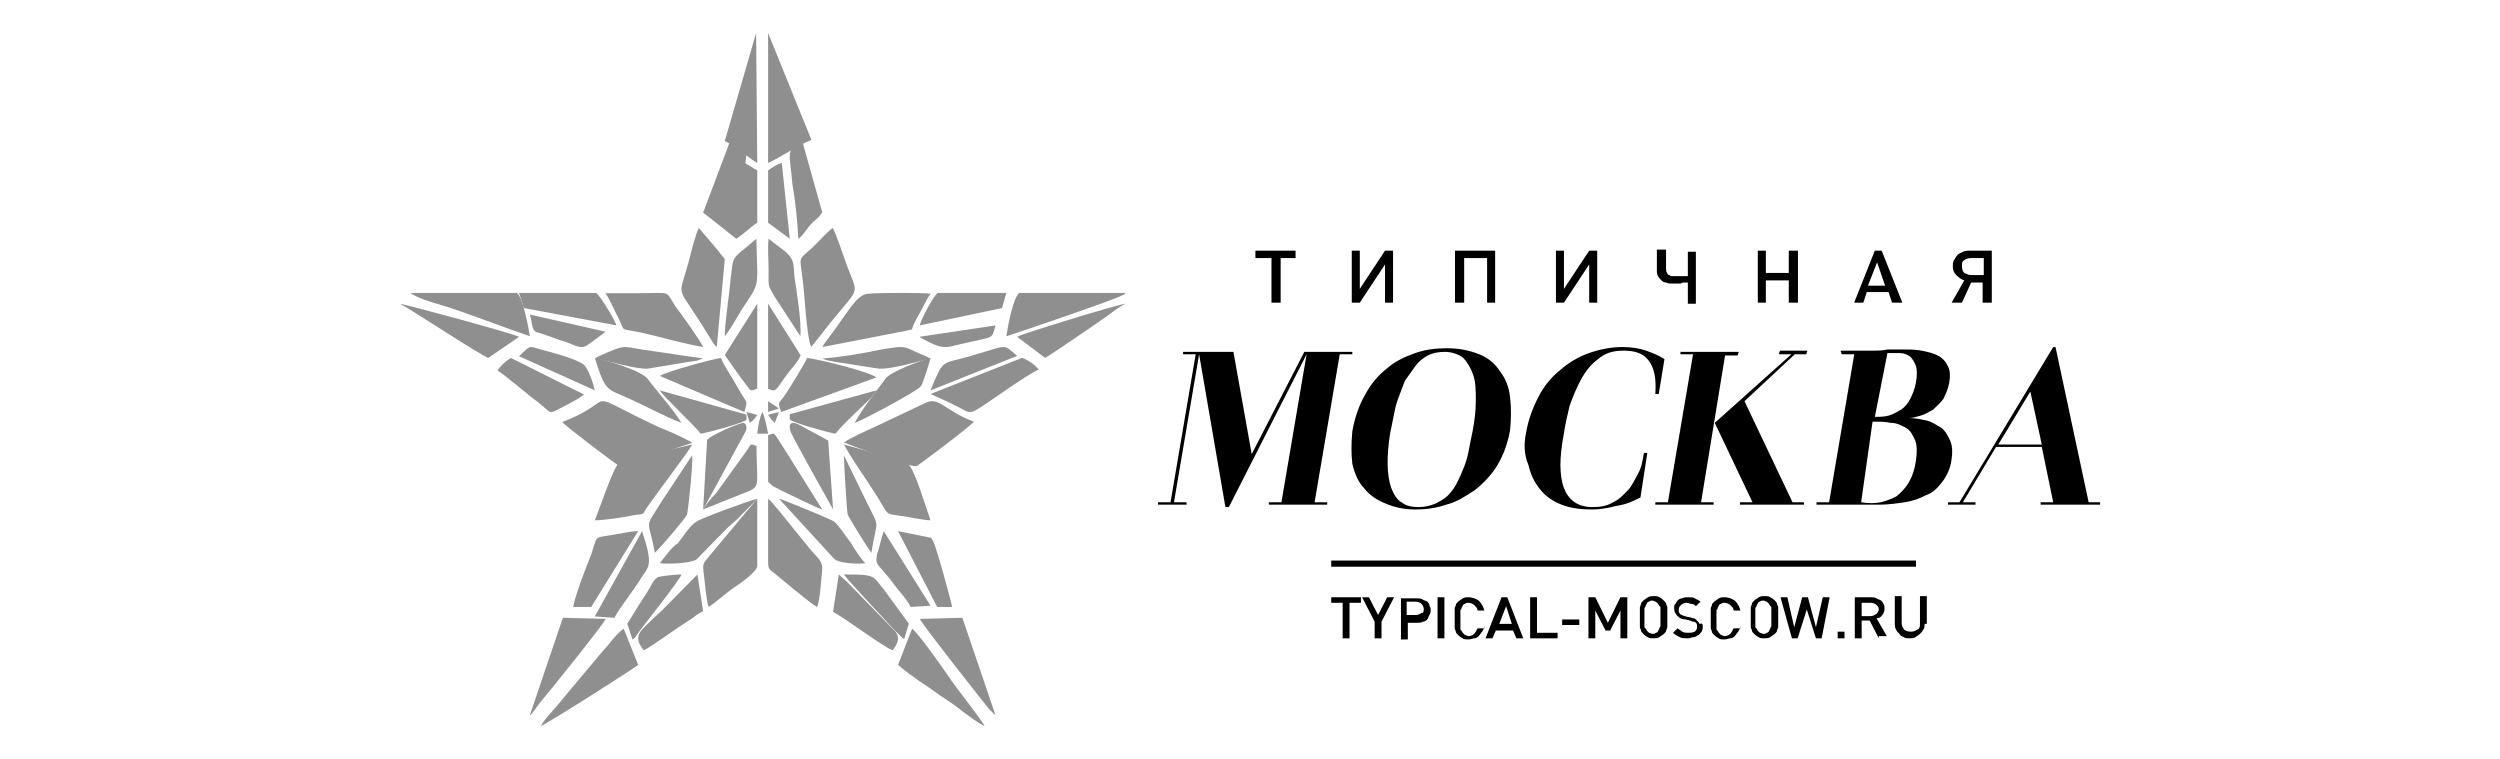<svg width="303" height="92" viewBox="0 0 303 92" fill="none" xmlns="http://www.w3.org/2000/svg">
<path fill-rule="evenodd" clip-rule="evenodd" d="M93.094 49.413V49.587V49.938C93.498 49.763 94.002 49.675 94.406 49.5L93.094 48.625V49.413Z" fill="#8F8F8F"/>
<path fill-rule="evenodd" clip-rule="evenodd" d="M92.394 49.938C92.131 50.415 91.869 51.608 91.781 52.562H93.094C92.919 51.608 92.656 50.415 92.394 49.938Z" fill="#8F8F8F"/>
<path fill-rule="evenodd" clip-rule="evenodd" d="M93.094 50.288C93.397 50.725 93.498 50.9 93.901 51.25L94.406 49.938C94.204 50.025 93.498 50.112 93.094 50.288Z" fill="#8F8F8F"/>
<path fill-rule="evenodd" clip-rule="evenodd" d="M90.873 51.25C91.377 50.9 91.478 50.725 91.781 50.288L90.469 49.938L90.873 51.25Z" fill="#8F8F8F"/>
<path fill-rule="evenodd" clip-rule="evenodd" d="M102.281 53.632C103.481 54.106 110.531 56.79 111.131 56.474C111.431 56.316 117.731 51.58 118.031 51.106C114.281 49.685 113.831 47.948 112.031 48.895L106.031 51.737C104.981 52.211 103.181 53.001 102.281 53.632Z" fill="#8F8F8F"/>
<path fill-rule="evenodd" clip-rule="evenodd" d="M68.156 51.146C68.456 51.618 74.756 56.336 75.056 56.493C75.506 56.651 82.856 53.977 83.906 53.663C82.856 53.033 81.056 52.247 79.856 51.775C69.806 47.057 75.506 48.315 68.156 51.146Z" fill="#8F8F8F"/>
<path fill-rule="evenodd" clip-rule="evenodd" d="M85.88 73.562C86.778 73.01 87.933 71.905 88.959 71.214C89.6 70.799 91.781 69.28 91.781 68.589V60.438C91.396 60.852 91.14 61.266 90.627 61.819L86.008 67.345C85.624 67.898 85.111 68.174 85.239 69.003C85.367 70.109 85.624 72.872 85.88 73.562Z" fill="#8F8F8F"/>
<path fill-rule="evenodd" clip-rule="evenodd" d="M100.931 27.625C100.006 28.326 99.236 29.307 98.311 30.148C96.77 31.55 96.924 30.989 97.232 33.512C97.54 35.474 97.695 40.521 98.311 42.062C98.773 41.502 99.082 41.081 99.544 40.521C104.475 34.073 104.167 36.456 102.472 31.69C102.163 30.849 101.393 28.466 100.931 27.625Z" fill="#8F8F8F"/>
<path fill-rule="evenodd" clip-rule="evenodd" d="M99.016 73.562C99.394 72.864 99.52 70.211 99.645 69.094C99.772 67.838 98.764 67.419 97.756 66.023L94.354 61.834C93.85 61.275 93.472 60.717 93.094 60.438V67.698C93.094 68.815 93.094 68.955 93.724 69.374C94.606 70.072 98.386 73.283 99.016 73.562Z" fill="#8F8F8F"/>
<path fill-rule="evenodd" clip-rule="evenodd" d="M86.873 42.062L87.844 31.41C86.995 30.288 85.539 28.606 84.69 27.625C84.326 28.326 83.72 30.709 83.477 31.69C82.143 36.596 81.9 34.073 85.782 40.521C86.267 41.221 86.388 41.642 86.873 42.062Z" fill="#8F8F8F"/>
<path fill-rule="evenodd" clip-rule="evenodd" d="M72.094 63.062C73.211 63.062 75.765 62.68 76.883 62.425C78.319 62.297 77.84 62.297 78.479 61.404C79.437 60 83.427 54.768 83.906 53.875C83.108 54.003 75.286 56.044 74.967 56.172C74.329 56.682 72.573 61.914 72.094 63.062Z" fill="#8F8F8F"/>
<path fill-rule="evenodd" clip-rule="evenodd" d="M102.281 53.875C103.416 55.917 104.835 57.831 106.112 59.872C107.531 62.042 107.247 62.297 108.524 62.425C109.66 62.552 111.93 63.062 112.781 63.062C112.356 61.914 110.795 56.682 110.085 56.3C109.943 56.044 102.849 54.003 102.281 53.875Z" fill="#8F8F8F"/>
<path fill-rule="evenodd" clip-rule="evenodd" d="M85.219 42.062C84.962 41.382 82.522 37.982 81.88 37.166C80.597 35.125 81.367 35.533 77.643 35.533H73.406C73.92 36.349 74.433 37.574 74.947 38.526C75.846 40.294 74.947 39.75 77.643 40.294C80.083 40.838 82.779 41.654 85.219 42.062Z" fill="#8F8F8F"/>
<path fill-rule="evenodd" clip-rule="evenodd" d="M99.656 42.062L110.041 40.043C110.906 39.774 110.185 40.312 111.05 38.697C111.627 37.755 112.204 36.409 112.781 35.601C112.06 35.466 106.579 35.466 105.281 35.601C103.983 35.601 102.974 37.486 101.675 39.236C101.243 39.909 99.945 41.524 99.656 42.062Z" fill="#8F8F8F"/>
<path fill-rule="evenodd" clip-rule="evenodd" d="M64.219 86.688C64.515 86.553 64.219 86.688 64.515 86.419L65.404 85.211C66.442 84.003 73.258 75.546 73.406 75.009L68.22 74.875L64.219 86.688Z" fill="#8F8F8F"/>
<path fill-rule="evenodd" clip-rule="evenodd" d="M111.469 75.009C112.187 76.217 118.216 83.869 119.938 86.016L120.656 86.688L116.637 74.875L111.469 75.009Z" fill="#8F8F8F"/>
<path fill-rule="evenodd" clip-rule="evenodd" d="M64.219 40.75C64.076 39.795 63.361 35.977 62.646 35.5H49.781C50.21 35.977 52.64 36.773 53.355 36.932C56.5 37.886 61.36 39.795 64.219 40.75Z" fill="#8F8F8F"/>
<path fill-rule="evenodd" clip-rule="evenodd" d="M121.969 40.75C122.112 40.75 135.263 36.272 135.977 35.809C136.406 35.654 136.263 35.654 136.406 35.5H123.541C122.826 35.963 122.112 39.669 121.969 40.75Z" fill="#8F8F8F"/>
<path fill-rule="evenodd" clip-rule="evenodd" d="M108.844 80.583C110.405 81.956 112.249 83.055 113.952 84.291C114.945 84.978 115.655 85.39 116.648 86.214C117.215 86.626 118.634 87.725 119.344 88C118.634 86.764 115.938 83.467 114.945 81.956C114.094 80.72 111.398 76.874 110.546 76.188L108.844 80.583Z" fill="#8F8F8F"/>
<path fill-rule="evenodd" clip-rule="evenodd" d="M65.531 88C66.329 87.725 76.865 80.995 77.344 80.583L75.588 76.188C74.63 76.874 73.832 78.111 73.034 78.935L68.085 84.841C67.127 86.077 66.17 86.901 65.531 88Z" fill="#8F8F8F"/>
<path fill-rule="evenodd" clip-rule="evenodd" d="M126.66 43.375C127.18 43.132 133.028 39.121 134.067 38.392C134.717 37.906 135.627 37.177 136.406 36.812C135.756 36.812 123.801 40.458 123.281 40.823L126.66 43.375Z" fill="#8F8F8F"/>
<path fill-rule="evenodd" clip-rule="evenodd" d="M100.969 74.156C102.215 74.785 106.925 78.309 108.171 78.812C109.279 77.428 108.864 76.799 108.033 76.044L102.769 70.632C102.354 70.254 102.077 70.003 101.661 69.625L100.969 74.156Z" fill="#8F8F8F"/>
<path fill-rule="evenodd" clip-rule="evenodd" d="M78.04 78.812C78.868 78.43 82.181 76.005 83.424 75.24C84.114 74.857 84.528 74.346 85.219 74.091L84.528 69.625L80.249 73.964C79.834 74.346 79.558 74.602 79.144 74.984C77.763 76.388 76.521 77.026 78.04 78.812Z" fill="#8F8F8F"/>
<path fill-rule="evenodd" clip-rule="evenodd" d="M59.19 43.375L62.906 40.823C62.334 40.458 49.326 36.934 48.469 36.812C49.898 37.542 58.332 43.132 59.19 43.375Z" fill="#8F8F8F"/>
<path fill-rule="evenodd" clip-rule="evenodd" d="M112.781 47.752C114.031 48.316 115.281 48.881 116.375 49.446C117.156 49.869 117.469 50.151 118.25 49.728C119.5 49.022 124.5 45.352 125.906 44.787C125.438 44.222 124.656 43.657 123.875 43.375L112.781 47.752Z" fill="#8F8F8F"/>
<path fill-rule="evenodd" clip-rule="evenodd" d="M60.281 44.902C60.906 45.179 64.406 48.233 65.281 48.788C66.906 50.176 66.531 50.176 67.906 49.482C68.906 48.926 69.906 48.51 70.781 47.816L61.906 43.375C61.281 43.791 60.656 44.346 60.281 44.902Z" fill="#8F8F8F"/>
<path fill-rule="evenodd" clip-rule="evenodd" d="M69.469 73.562H71.656L77.344 64.375C76.323 64.375 74.719 64.78 73.698 64.915C72.094 65.186 72.385 64.915 71.656 67.212C71.073 68.563 69.615 72.482 69.469 73.562Z" fill="#8F8F8F"/>
<path fill-rule="evenodd" clip-rule="evenodd" d="M93.094 19.75C94.723 19.014 96.533 17.689 98.344 16.953L93.094 4V4.736V19.014V19.75Z" fill="#8F8F8F"/>
<path fill-rule="evenodd" clip-rule="evenodd" d="M85.219 25.778C86.196 26.465 88.966 28.8 89.291 28.938L90.432 19.048C90.595 18.224 90.269 17.674 88.477 17.125L85.219 25.778Z" fill="#8F8F8F"/>
<path fill-rule="evenodd" clip-rule="evenodd" d="M96.756 28.938C97.239 28.66 97.722 27.826 98.085 27.409C98.448 26.992 98.448 26.992 98.931 26.575C99.294 26.297 99.415 26.019 99.656 25.741L97.239 17.125C95.064 18.098 95.789 18.793 96.03 22.267C96.393 24.351 96.635 26.575 96.756 28.938Z" fill="#8F8F8F"/>
<path fill-rule="evenodd" clip-rule="evenodd" d="M113.583 73.562H115.406C115.406 73.427 113.583 66.537 113.097 65.591L112.854 65.186L108.844 64.375L113.583 73.562Z" fill="#8F8F8F"/>
<path fill-rule="evenodd" clip-rule="evenodd" d="M87.844 17.1C89.109 17.689 90.516 19.014 91.781 19.75L91.641 4L87.844 17.1Z" fill="#8F8F8F"/>
<path fill-rule="evenodd" clip-rule="evenodd" d="M72.24 35.5H62.906L63.49 37.337L74.719 39.438C74.573 38.913 72.823 35.894 72.24 35.5Z" fill="#8F8F8F"/>
<path fill-rule="evenodd" clip-rule="evenodd" d="M111.469 39.438L121.45 37.337L121.969 35.5H113.672C113.154 35.763 111.598 38.781 111.469 39.438Z" fill="#8F8F8F"/>
<path fill-rule="evenodd" clip-rule="evenodd" d="M99.656 43.462C100.094 43.662 100.677 43.762 101.26 43.862L106.365 44.663C107.823 44.864 111.323 43.762 112.781 43.462L112.198 43.161C111.906 43.061 111.76 42.961 111.469 42.861C111.031 42.66 110.594 42.46 110.156 42.26C109.135 41.859 108.26 42.16 106.802 42.36C104.469 42.861 101.99 43.261 99.656 43.462Z" fill="#8F8F8F"/>
<path fill-rule="evenodd" clip-rule="evenodd" d="M72.094 43.44C73.698 43.75 77.198 44.784 78.51 44.68L83.469 43.854C83.76 43.854 84.052 43.75 84.344 43.75L85.219 43.44C82.885 43.13 80.406 42.717 78.073 42.407C75.448 41.994 75.885 41.684 72.677 43.13L72.094 43.44Z" fill="#8F8F8F"/>
<path fill-rule="evenodd" clip-rule="evenodd" d="M87.844 40.75C88.413 40.071 89.267 38.578 89.837 37.627C92.115 34.097 91.83 35.183 91.687 29.616V28.938L89.552 30.703C88.555 31.653 88.84 32.06 88.555 33.69C88.413 35.726 87.844 38.985 87.844 40.75Z" fill="#8F8F8F"/>
<path fill-rule="evenodd" clip-rule="evenodd" d="M79.361 67C79.984 66.457 83.102 62.791 83.258 62.384C83.414 61.84 84.037 56.002 83.881 55.188L80.296 60.618C77.958 64.42 78.581 62.519 79.361 67Z" fill="#8F8F8F"/>
<path fill-rule="evenodd" clip-rule="evenodd" d="M102.741 62.384C102.856 62.655 105.154 66.457 105.614 67C106.303 62.519 106.763 64.42 104.924 60.618L102.281 55.188C102.281 56.002 102.626 61.84 102.741 62.384Z" fill="#8F8F8F"/>
<path fill-rule="evenodd" clip-rule="evenodd" d="M93.157 28.938C93.014 30.174 93.157 31.547 93.157 32.783C93.157 34.844 93.014 34.432 93.87 35.943L97.009 40.75C97.151 38.964 96.581 35.531 96.296 33.608C96.153 31.959 96.296 31.547 95.297 30.586L93.157 28.938Z" fill="#8F8F8F"/>
<path fill-rule="evenodd" clip-rule="evenodd" d="M82.594 51.25C81.443 49.397 79.573 47.39 78.566 46C77.847 44.919 73.532 43.684 72.094 43.375C73.388 47.544 73.532 47.081 76.265 48.316C77.991 49.088 80.868 50.632 82.594 51.25Z" fill="#8F8F8F"/>
<path fill-rule="evenodd" clip-rule="evenodd" d="M103.594 51.25C104.223 51.096 111.271 47.39 111.649 46.772C111.9 46.309 112.655 43.993 112.781 43.375C111.649 43.684 107.747 45.074 107.244 46C106.237 47.39 104.475 49.551 103.594 51.25Z" fill="#8F8F8F"/>
<path fill-rule="evenodd" clip-rule="evenodd" d="M79.969 68.257C81.117 68.405 83.742 68.257 84.398 67.814L88.172 63.978C88.664 63.536 88.992 63.241 89.484 62.798C90.305 61.913 91.125 61.175 91.781 60.438C91.125 60.585 84.891 62.798 84.398 63.241C83.578 63.683 82.758 65.159 82.102 65.897C81.445 66.192 80.133 68.11 79.969 68.257Z" fill="#8F8F8F"/>
<path fill-rule="evenodd" clip-rule="evenodd" d="M94.666 49.938L106.219 45.745C105.269 45.016 99.255 43.557 97.831 43.375C97.514 44.104 95.615 47.203 94.982 48.115C94.191 49.026 94.349 48.844 94.666 49.938Z" fill="#8F8F8F"/>
<path fill-rule="evenodd" clip-rule="evenodd" d="M104.906 68.26C104.61 68.115 103.427 66.377 103.132 65.797C102.54 65.073 101.653 63.625 101.061 63.19C100.618 62.9 94.998 60.582 94.406 60.438L101.061 67.681C101.505 68.26 103.871 68.405 104.906 68.26Z" fill="#8F8F8F"/>
<path fill-rule="evenodd" clip-rule="evenodd" d="M79.969 45.562L90.22 49.938C90.647 48.297 90.647 49.208 89.223 46.656C88.654 45.562 87.799 44.469 87.372 43.375C86.233 43.557 80.823 45.016 79.969 45.562Z" fill="#8F8F8F"/>
<path fill-rule="evenodd" clip-rule="evenodd" d="M93.094 47.122C94.078 47.529 93.938 47.393 95.203 45.63C95.766 44.816 96.75 43.866 97.031 43.052L93.094 36.812V47.122Z" fill="#8F8F8F"/>
<path fill-rule="evenodd" clip-rule="evenodd" d="M87.844 43.025C88.115 43.43 90.016 46.132 90.559 46.807C90.967 47.347 90.967 47.482 91.781 47.077V36.812L87.844 43.025Z" fill="#8F8F8F"/>
<path fill-rule="evenodd" clip-rule="evenodd" d="M90.397 52.229C90.517 51.906 90.517 51.422 90.156 51.26C89.915 51.099 85.821 52.874 85.701 53.358L85.219 61.75L90.397 52.229Z" fill="#8F8F8F"/>
<path fill-rule="evenodd" clip-rule="evenodd" d="M96.817 51.462C95.513 50.819 95.631 51.784 95.868 52.426C96.461 53.712 100.257 60.464 100.969 61.75L100.376 53.391L96.817 51.462Z" fill="#8F8F8F"/>
<path fill-rule="evenodd" clip-rule="evenodd" d="M84.919 52.562C85.819 52.434 90.019 51.282 90.469 50.898V50.258L79.969 47.312C80.269 47.953 84.169 51.538 84.919 52.562Z" fill="#8F8F8F"/>
<path fill-rule="evenodd" clip-rule="evenodd" d="M85.219 61.75C86.276 61.351 87.465 60.82 88.521 60.421C92.617 58.693 91.692 60.022 91.692 54.041C90.899 53.775 91.031 53.775 90.635 54.44L86.804 59.756C86.144 60.421 85.615 61.085 85.219 61.75Z" fill="#8F8F8F"/>
<path fill-rule="evenodd" clip-rule="evenodd" d="M95.719 50.2V50.856C96.169 51.25 100.369 52.431 101.269 52.562C102.169 51.381 103.819 49.938 105.019 48.756C105.319 48.494 106.069 47.706 106.219 47.312L95.719 50.2Z" fill="#8F8F8F"/>
<path fill-rule="evenodd" clip-rule="evenodd" d="M93.094 58.392C93.897 59.155 93.362 58.697 94.701 59.46C96.04 60.071 98.719 61.445 99.656 61.75L94.969 54.27C93.629 52.286 94.031 52.438 93.094 52.744V58.392Z" fill="#8F8F8F"/>
<path fill-rule="evenodd" clip-rule="evenodd" d="M111.469 40.815C111.6 40.914 111.469 40.914 111.731 41.012C114.356 42.489 114.75 42.095 116.456 41.701C120.656 40.717 120.131 41.209 120.656 39.438L111.469 40.815Z" fill="#8F8F8F"/>
<path fill-rule="evenodd" clip-rule="evenodd" d="M73.406 40.207L64.219 38.125C64.348 38.403 64.478 39.513 64.607 39.79C64.866 40.346 64.995 40.207 65.772 40.484C66.677 40.762 67.583 41.178 68.618 41.456C69.783 41.872 70.43 42.427 71.336 41.733L73.406 40.207Z" fill="#8F8F8F"/>
<path fill-rule="evenodd" clip-rule="evenodd" d="M72.094 74.711L74.479 74.875C74.797 74.055 77.022 71.266 77.659 70.117C78.612 68.641 79.248 68.641 77.817 64.375L72.094 74.711Z" fill="#8F8F8F"/>
<path fill-rule="evenodd" clip-rule="evenodd" d="M107.114 64.375C106.791 65.25 106.629 66.271 106.305 67.146C105.981 68.458 106.629 68.604 107.276 69.479C107.924 70.208 108.41 70.938 108.895 71.521C109.381 72.104 110.029 72.833 110.353 73.562L112.781 73.417L107.114 64.375Z" fill="#8F8F8F"/>
<path fill-rule="evenodd" clip-rule="evenodd" d="M89.156 28.938C89.847 28.679 91.229 27.255 91.781 26.997V20.656C91.229 20.397 90.676 19.879 90.123 19.75L89.156 28.938Z" fill="#8F8F8F"/>
<path fill-rule="evenodd" clip-rule="evenodd" d="M93.094 26.997L95.719 28.938L94.752 19.75C94.199 19.879 93.646 20.268 93.094 20.656V26.997Z" fill="#8F8F8F"/>
<path fill-rule="evenodd" clip-rule="evenodd" d="M76.65 77.5C77.146 77.208 77.146 76.917 77.517 76.479C78.384 75.312 82.346 70.354 82.594 69.625C82.099 69.625 80.365 69.771 79.87 69.917C79.251 70.062 78.879 71.083 78.508 71.667C77.641 72.979 76.898 74.146 76.031 75.604L76.65 77.5Z" fill="#8F8F8F"/>
<path fill-rule="evenodd" clip-rule="evenodd" d="M102.281 69.625C103.024 70.646 107.185 75.021 108.522 76.479C108.67 76.625 108.819 76.771 108.968 76.917L109.413 77.354C109.413 77.354 109.562 77.354 109.562 77.5L110.156 75.604C109.116 74.146 108.225 72.979 107.185 71.521C105.699 69.771 106.293 69.625 102.281 69.625Z" fill="#8F8F8F"/>
<path fill-rule="evenodd" clip-rule="evenodd" d="M62.906 43.175L72.094 47.312C71.954 46.599 71.398 45.029 70.98 44.459C70.562 43.603 66.386 42.604 65.412 42.319C64.02 41.891 64.298 41.891 62.906 43.175Z" fill="#8F8F8F"/>
<path fill-rule="evenodd" clip-rule="evenodd" d="M123.281 43.132C121.401 41.546 122.341 41.834 117.169 43.276C114.192 44.141 114.348 43.42 112.781 47.312L123.281 43.132Z" fill="#8F8F8F"/>
<path d="M240.433 31.279H238.904C238.487 31.279 238.209 31.408 238.07 31.537C237.792 31.665 237.792 31.923 237.792 32.309C237.792 32.695 237.931 32.952 238.07 33.081C238.348 33.209 238.626 33.338 238.904 33.338H240.433V31.279ZM237.792 36.684H236.541L238.07 33.982C237.653 33.853 237.375 33.596 237.097 33.338C236.819 33.081 236.68 32.695 236.68 32.309C236.68 32.051 236.68 31.794 236.819 31.537C236.958 31.279 237.097 31.151 237.236 30.893C237.375 30.765 237.653 30.636 237.931 30.507C238.209 30.379 238.487 30.379 238.765 30.379H241.406V36.684H240.294V34.239H238.904L237.792 36.684ZM227.504 31.794L226.392 34.625H228.478L227.504 31.794ZM229.312 36.684L228.895 35.397H226.253L225.836 36.684H224.724L227.226 30.379H228.06L230.563 36.684H229.312ZM216.8 36.684V33.982H214.02V36.684H213.046V30.379H214.02V33.081H216.8V30.379H217.912V36.684H216.8ZM204.566 36.684V34.239C204.427 34.239 204.288 34.239 204.149 34.239C204.01 34.239 203.871 34.239 203.732 34.368C203.593 34.368 203.454 34.368 203.176 34.368C203.037 34.368 202.898 34.368 202.62 34.368C202.342 34.368 202.203 34.368 201.925 34.239C201.647 34.239 201.508 34.11 201.369 33.982C201.23 33.853 201.091 33.724 200.952 33.467C200.813 33.21 200.813 33.081 200.813 32.695V30.25H201.925V32.566C201.925 32.695 201.925 32.952 202.064 33.081C202.064 33.209 202.203 33.338 202.342 33.338C202.481 33.467 202.481 33.467 202.62 33.467C202.759 33.467 202.898 33.467 203.037 33.467C203.176 33.467 203.315 33.467 203.454 33.467C203.593 33.467 203.732 33.467 203.871 33.467C204.01 33.467 204.149 33.467 204.288 33.467C204.427 33.467 204.566 33.467 204.566 33.467V30.507H205.539V36.812H204.566V36.684ZM192.611 36.684V32.051L189.552 36.684H188.579V30.379H189.552V35.011L192.611 30.379H193.584V36.684H192.611ZM180.238 36.684V31.279H177.458V36.684H176.345V30.379H181.211V36.684H180.238ZM167.865 36.684V32.051L164.807 36.684H163.834V30.379H164.807V35.011L167.865 30.379H168.838V36.684H167.865ZM155.215 31.279V36.684H154.103V31.279H152.156V30.379H157.022V31.279H155.215Z" fill="black"/>
<path d="M246.078 47.458L242.198 53.875H247.464L246.078 47.458ZM253.145 60.875H254.531V61.167H247.325V60.875H248.85L247.464 54.167H241.921L237.902 60.875H239.426V61.167H236.1V60.875H237.486L248.85 42.062H249.127L253.145 60.875ZM225.569 60.875C226.4 61.021 227.232 61.021 227.924 60.875C228.617 60.729 229.31 60.438 229.865 60.146C230.419 59.708 230.973 59.125 231.389 58.396C231.805 57.667 232.082 56.792 232.22 55.771C232.359 54.75 232.359 53.875 232.082 53.292C231.805 52.708 231.527 52.125 230.973 51.833C230.419 51.542 229.865 51.25 229.172 51.25C228.479 51.104 227.786 51.104 226.954 51.104L225.569 60.875ZM227.232 50.521C227.786 50.521 228.34 50.521 228.894 50.375C229.449 50.229 229.865 49.938 230.419 49.646C230.835 49.354 231.25 48.917 231.527 48.333C231.805 47.75 232.082 47.167 232.22 46.292C232.359 45.562 232.359 44.833 232.22 44.396C232.082 43.958 231.805 43.521 231.527 43.229C231.112 42.938 230.696 42.792 230.28 42.792C229.726 42.792 229.31 42.792 228.756 42.792L227.232 50.521ZM223.074 42.5H226.954C227.509 42.5 228.202 42.5 228.756 42.354C229.033 42.354 229.31 42.354 229.726 42.354C230.003 42.354 230.419 42.354 230.696 42.354C231.389 42.354 232.082 42.354 232.913 42.5C233.606 42.646 234.299 42.792 234.853 43.083C235.408 43.375 235.823 43.812 236.1 44.396C236.378 44.979 236.378 45.562 236.239 46.438C236.1 47.167 235.823 47.75 235.546 48.333C235.13 48.917 234.715 49.208 234.299 49.646C233.745 49.938 233.329 50.229 232.775 50.375C232.22 50.521 231.805 50.667 231.389 50.667C232.082 50.667 232.775 50.812 233.468 50.958C234.16 51.104 234.715 51.542 235.269 51.833C235.823 52.271 236.1 52.854 236.378 53.438C236.655 54.167 236.655 54.896 236.516 55.771C236.378 56.792 235.962 57.667 235.408 58.396C234.853 59.125 234.299 59.708 233.468 60C232.636 60.438 231.805 60.729 230.835 60.875C229.865 61.021 228.756 61.167 227.786 61.167C227.509 61.167 227.37 61.167 227.232 61.167C227.093 61.167 226.816 61.167 226.677 61.167C226.539 61.167 226.262 61.167 226.123 61.167C225.984 61.167 225.846 61.167 225.707 61.167C225.569 61.167 225.43 61.167 225.291 61.167C225.153 61.167 225.014 61.167 224.876 61.167C224.737 61.167 224.599 61.167 224.46 61.167C224.321 61.167 224.183 61.167 224.044 61.167H220.164V60.875H221.688L224.737 42.938H223.213L223.074 42.5ZM217.115 42.938H215.591L215.73 42.5H219.056L218.917 42.938H217.531L211.434 48.625L217.254 60.875H218.64V61.167H210.879V60.875H212.404L207.831 51.25L217.115 42.938ZM206.168 60.875H207.692V61.167H200.625V60.875H202.149L205.198 42.938H203.673V42.646H210.741L210.602 43.083H209.078L206.168 60.875ZM184.966 52.417C185.243 50.812 185.797 49.354 186.49 48.042C187.183 46.729 188.014 45.708 189.123 44.833C190.093 43.958 191.34 43.229 192.587 42.792C193.834 42.354 195.22 42.062 196.606 42.062C197.715 42.062 198.685 42.208 199.516 42.5C200.348 42.792 201.04 43.083 201.733 43.521L201.04 47.75H200.625C200.763 45.854 200.486 44.542 199.793 43.667C199.1 42.792 198.13 42.5 196.745 42.5C195.497 42.5 194.527 42.792 193.696 43.521C192.864 44.104 192.172 44.979 191.617 46C191.063 47.021 190.647 48.042 190.231 49.208C189.954 50.375 189.677 51.542 189.539 52.562C189.261 54.021 189.123 55.333 189.123 56.354C189.123 57.375 189.261 58.396 189.539 59.125C190.093 60.583 191.202 61.458 193.003 61.458C193.973 61.458 194.805 61.312 195.497 60.875C196.19 60.583 196.745 60 197.299 59.417C197.853 58.833 198.13 58.104 198.546 57.375C198.962 56.646 199.1 55.771 199.239 54.896H199.655L198.823 60.292C197.992 60.729 197.022 61.167 195.913 61.312C194.805 61.604 193.834 61.75 193.003 61.75C191.617 61.75 190.37 61.604 189.261 61.167C188.153 60.729 187.321 60.146 186.628 59.271C185.936 58.396 185.52 57.521 185.243 56.354C184.688 55.042 184.688 53.729 184.966 52.417ZM178.452 52.417C178.73 50.958 178.868 49.792 178.868 48.625C178.868 47.458 178.868 46.438 178.591 45.562C178.314 44.688 177.898 43.958 177.344 43.375C176.789 42.938 175.958 42.646 175.127 42.646C174.295 42.646 173.602 42.792 173.048 43.083C172.494 43.375 171.939 43.812 171.524 44.396C171.108 44.979 170.692 45.562 170.276 46.146C169.999 46.875 169.722 47.604 169.445 48.333C169.168 49.062 169.029 49.792 168.891 50.521C168.752 51.25 168.613 51.833 168.475 52.562C168.059 55.333 168.059 57.521 168.613 59.125C168.891 59.854 169.306 60.583 169.861 60.875C170.415 61.312 171.108 61.458 171.939 61.458C172.632 61.458 173.325 61.312 174.018 61.021C174.572 60.729 175.127 60.438 175.542 60C175.958 59.562 176.374 58.979 176.651 58.396C176.928 57.812 177.205 57.229 177.482 56.5C177.76 55.771 177.898 55.188 178.037 54.458C178.175 53.729 178.314 53 178.452 52.417ZM163.902 52.271C164.179 50.667 164.733 49.062 165.426 47.896C166.119 46.583 166.951 45.562 168.059 44.688C169.029 43.812 170.276 43.229 171.524 42.792C172.771 42.354 174.018 42.208 175.404 42.208C176.928 42.208 178.175 42.5 179.284 42.938C180.392 43.375 181.224 44.104 181.778 44.979C182.471 45.854 182.887 46.875 183.025 48.188C183.164 49.354 183.164 50.667 183.025 52.125C182.748 53.729 182.194 55.188 181.501 56.354C180.808 57.521 179.838 58.542 178.73 59.417C177.621 60.146 176.512 60.875 175.265 61.167C174.018 61.604 172.771 61.75 171.524 61.75C170.138 61.75 168.891 61.458 167.921 61.021C166.812 60.583 165.981 60 165.288 59.125C164.595 58.396 164.179 57.375 163.902 56.208C163.763 55.042 163.763 53.729 163.902 52.271ZM141.868 60.875L144.917 42.938H143.392V42.646H149.49L151.707 55.042L158.082 42.646H163.902V42.938H162.377L159.329 60.875H160.853V61.167H153.786V60.875H155.31L158.359 42.938L148.936 61.458H148.52L145.332 42.938L142.284 60.875H143.808V61.167H140.344V60.875H141.868Z" fill="black"/>
<path d="M233.254 75.615C233.254 75.885 233.254 76.154 233.116 76.288C232.977 76.558 232.838 76.692 232.7 76.827C232.561 76.962 232.284 77.096 232.146 77.231C231.869 77.365 231.73 77.365 231.453 77.365C231.176 77.365 230.899 77.365 230.76 77.231C230.483 77.096 230.344 77.096 230.206 76.827C230.067 76.692 229.929 76.558 229.79 76.288C229.652 76.019 229.652 75.885 229.652 75.615V72.25H230.483V75.481C230.483 75.885 230.622 76.019 230.76 76.288C230.899 76.423 231.176 76.558 231.591 76.558C232.007 76.558 232.146 76.423 232.423 76.288C232.7 76.154 232.7 75.885 232.7 75.481V72.25H233.531V75.615H233.254ZM227.712 73.865C227.712 73.596 227.573 73.462 227.435 73.327C227.296 73.192 227.019 73.058 226.742 73.058H225.634V74.673H226.742C227.019 74.673 227.158 74.538 227.435 74.404C227.573 74.269 227.712 74 227.712 73.865ZM227.712 77.365L226.603 75.212H225.634V77.365H224.802V72.385H226.742C227.019 72.385 227.158 72.385 227.435 72.519C227.573 72.654 227.85 72.654 227.989 72.788C228.128 72.923 228.266 73.058 228.266 73.192C228.405 73.327 228.405 73.596 228.405 73.731C228.405 74.135 228.266 74.404 228.128 74.538C227.989 74.808 227.712 74.942 227.435 74.942L228.682 77.096H227.712V77.365ZM222.724 77.365V76.558H223.555V77.365H222.724ZM220.784 77.365H220.091L218.983 73.865L217.874 77.365H217.182L215.796 72.385H216.627L217.459 76.019L218.429 72.385H219.121L220.091 76.019L220.923 72.385H221.754L220.784 77.365ZM214.688 74.808C214.688 74.538 214.688 74.404 214.688 74.135C214.688 74 214.688 73.865 214.688 73.731C214.688 73.596 214.688 73.462 214.549 73.462C214.549 73.327 214.411 73.327 214.411 73.192C214.272 73.058 214.272 73.058 214.133 72.923C213.995 72.923 213.856 72.788 213.718 72.788C213.579 72.788 213.441 72.788 213.302 72.923C213.164 72.923 213.025 73.058 213.025 73.192C213.025 73.192 212.886 73.327 212.886 73.462C212.886 73.596 212.748 73.596 212.748 73.731C212.748 73.865 212.748 74 212.748 74.135C212.748 74.269 212.748 74.538 212.748 74.808C212.748 75.077 212.748 75.212 212.748 75.481C212.748 75.615 212.748 75.75 212.748 75.885C212.748 76.019 212.748 76.154 212.886 76.154C212.886 76.288 213.025 76.288 213.025 76.423C213.164 76.558 213.164 76.558 213.302 76.692C213.441 76.692 213.579 76.827 213.718 76.827C213.856 76.827 213.995 76.827 214.133 76.692C214.272 76.692 214.411 76.558 214.411 76.423C214.411 76.423 214.549 76.288 214.549 76.154C214.549 76.019 214.688 76.019 214.688 75.885C214.688 75.75 214.688 75.615 214.688 75.481C214.688 75.346 214.688 75.077 214.688 74.808ZM215.519 74.808C215.519 75.077 215.519 75.212 215.519 75.481C215.519 75.615 215.519 75.885 215.519 76.019C215.519 76.154 215.38 76.288 215.38 76.423C215.38 76.558 215.242 76.692 215.103 76.827C214.965 76.962 214.688 77.096 214.549 77.231C214.272 77.365 214.133 77.365 213.856 77.365C213.579 77.365 213.302 77.365 213.164 77.231C212.886 77.096 212.748 76.962 212.609 76.827C212.471 76.692 212.332 76.558 212.332 76.423C212.332 76.288 212.194 76.154 212.194 76.019C212.194 75.885 212.194 75.75 212.194 75.481C212.194 75.346 212.194 75.077 212.194 74.808C212.194 74.538 212.194 74.404 212.194 74.135C212.194 74 212.194 73.731 212.194 73.596C212.194 73.462 212.332 73.327 212.332 73.192C212.332 73.058 212.471 72.923 212.609 72.788C212.748 72.654 213.025 72.519 213.164 72.385C213.441 72.25 213.579 72.25 213.856 72.25C214.133 72.25 214.411 72.25 214.549 72.385C214.826 72.519 214.965 72.654 215.103 72.788C215.242 72.923 215.38 73.058 215.38 73.192C215.38 73.327 215.519 73.462 215.519 73.596C215.519 73.731 215.519 73.865 215.519 74.135C215.519 74.404 215.519 74.673 215.519 74.808ZM210.947 75.885C210.947 76.154 210.808 76.288 210.67 76.558C210.531 76.692 210.392 76.962 210.254 77.096C210.115 77.231 209.977 77.365 209.7 77.365C209.561 77.365 209.284 77.5 209.007 77.5C208.73 77.5 208.453 77.5 208.314 77.365C208.037 77.231 207.898 77.096 207.76 76.962C207.621 76.827 207.483 76.692 207.483 76.558C207.483 76.423 207.344 76.288 207.344 76.154C207.344 76.019 207.344 75.885 207.344 75.615C207.344 75.481 207.344 75.212 207.344 74.942C207.344 74.673 207.344 74.538 207.344 74.269C207.344 74.135 207.344 73.865 207.344 73.731C207.344 73.596 207.483 73.462 207.483 73.327C207.483 73.192 207.621 73.058 207.76 72.923C207.898 72.788 208.176 72.654 208.314 72.519C208.591 72.385 208.73 72.385 209.007 72.385C209.423 72.385 209.838 72.519 210.254 72.788C210.531 73.058 210.808 73.462 210.947 74H210.115C210.115 73.731 209.977 73.596 209.7 73.327C209.561 73.192 209.284 73.058 209.007 73.058C208.868 73.058 208.73 73.058 208.591 73.192C208.453 73.192 208.314 73.327 208.314 73.462C208.314 73.462 208.176 73.596 208.176 73.731C208.176 73.865 208.037 73.865 208.037 74C208.037 74.135 208.037 74.269 208.037 74.404C208.037 74.538 208.037 74.808 208.037 75.077C208.037 75.346 208.037 75.481 208.037 75.75C208.037 75.885 208.037 76.019 208.037 76.154C208.037 76.288 208.037 76.423 208.176 76.423C208.176 76.558 208.314 76.558 208.314 76.692C208.453 76.827 208.453 76.827 208.591 76.962C208.73 76.962 208.868 77.096 209.007 77.096C209.284 77.096 209.561 76.962 209.7 76.827C209.838 76.692 209.977 76.423 210.115 76.154H210.947V75.885ZM206.374 75.885C206.374 76.154 206.374 76.288 206.236 76.558C206.097 76.692 205.959 76.962 205.82 76.962C205.682 77.096 205.404 77.231 205.266 77.231C204.989 77.231 204.85 77.365 204.573 77.365C204.157 77.365 203.88 77.365 203.603 77.231C203.326 77.096 203.049 76.962 202.772 76.692L203.326 76.154C203.465 76.288 203.742 76.423 203.88 76.558C204.157 76.692 204.296 76.692 204.573 76.692C204.85 76.692 205.127 76.692 205.404 76.558C205.543 76.423 205.682 76.288 205.682 76.019C205.682 75.75 205.682 75.615 205.543 75.481C205.543 75.481 205.404 75.346 205.266 75.346C205.127 75.346 205.127 75.346 204.85 75.212L204.296 75.077C203.88 75.077 203.603 74.942 203.326 74.673C203.049 74.404 202.91 74.135 202.91 73.731C202.91 73.462 202.91 73.327 203.049 73.192C203.188 73.058 203.188 72.923 203.326 72.788C203.465 72.654 203.603 72.519 203.88 72.519C204.157 72.385 204.296 72.385 204.573 72.385C204.85 72.385 205.266 72.385 205.404 72.519C205.682 72.654 205.959 72.788 206.097 72.923L205.543 73.462C205.404 73.327 205.266 73.192 204.989 73.192C204.85 73.192 204.573 73.058 204.435 73.058C204.157 73.058 203.88 73.192 203.742 73.327C203.603 73.462 203.465 73.596 203.465 73.865C203.465 74 203.465 74 203.465 74.135C203.465 74.269 203.603 74.269 203.603 74.404C203.742 74.538 203.88 74.538 204.157 74.673L204.712 74.808C204.989 74.808 205.127 74.942 205.266 74.942C205.404 74.942 205.543 75.077 205.682 75.212C205.82 75.346 205.959 75.481 205.959 75.615C206.374 75.481 206.374 75.75 206.374 75.885ZM201.248 74.808C201.248 74.538 201.248 74.404 201.248 74.135C201.248 74 201.248 73.865 201.248 73.731C201.248 73.596 201.248 73.462 201.109 73.462C201.109 73.327 200.971 73.327 200.971 73.192C200.832 73.058 200.832 73.058 200.694 72.923C200.555 72.923 200.416 72.788 200.278 72.788C200.139 72.788 200.001 72.788 199.862 72.923C199.724 72.923 199.585 73.058 199.585 73.192C199.585 73.192 199.447 73.327 199.447 73.462C199.447 73.596 199.308 73.596 199.308 73.731C199.308 73.865 199.308 74 199.308 74.135C199.308 74.269 199.308 74.538 199.308 74.808C199.308 75.077 199.308 75.212 199.308 75.481C199.308 75.615 199.308 75.75 199.308 75.885C199.308 76.019 199.308 76.154 199.447 76.154C199.447 76.288 199.585 76.288 199.585 76.423C199.724 76.558 199.724 76.558 199.862 76.692C200.001 76.692 200.139 76.827 200.278 76.827C200.416 76.827 200.555 76.827 200.694 76.692C200.832 76.692 200.971 76.558 200.971 76.423C200.971 76.423 201.109 76.288 201.109 76.154C201.109 76.019 201.248 76.019 201.248 75.885C201.248 75.75 201.248 75.615 201.248 75.481C201.248 75.346 201.248 75.077 201.248 74.808ZM202.079 74.808C202.079 75.077 202.079 75.212 202.079 75.481C202.079 75.615 202.079 75.885 202.079 76.019C202.079 76.154 201.941 76.288 201.941 76.423C201.941 76.558 201.802 76.692 201.663 76.827C201.525 76.962 201.248 77.096 201.109 77.231C200.832 77.365 200.694 77.365 200.416 77.365C200.139 77.365 199.862 77.365 199.724 77.231C199.447 77.096 199.308 76.962 199.169 76.827C199.031 76.692 198.892 76.558 198.892 76.423C198.892 76.288 198.754 76.154 198.754 76.019C198.754 75.885 198.754 75.75 198.754 75.481C198.754 75.346 198.754 75.077 198.754 74.808C198.754 74.538 198.754 74.404 198.754 74.135C198.754 74 198.754 73.731 198.754 73.596C198.754 73.462 198.892 73.327 198.892 73.192C198.892 73.058 199.031 72.923 199.169 72.788C199.308 72.654 199.585 72.519 199.724 72.385C200.001 72.25 200.139 72.25 200.416 72.25C200.694 72.25 200.971 72.25 201.109 72.385C201.386 72.519 201.525 72.654 201.663 72.788C201.802 72.923 201.941 73.058 201.941 73.192C201.941 73.327 202.079 73.462 202.079 73.596C202.079 73.731 202.079 73.865 202.079 74.135C202.079 74.404 202.079 74.673 202.079 74.808ZM196.398 77.365V74L195.151 76.423H194.597L193.35 74V77.365H192.519V72.385H193.35L194.874 75.481L196.398 72.385H197.23V77.365H196.398ZM189.332 75.75V75.077H191.41V75.75H189.332ZM185.452 77.365V72.385H186.284V76.692H188.778V77.365H185.452ZM182.543 73.462L181.711 75.615H183.236L182.543 73.462ZM183.79 77.365L183.374 76.423H181.296L180.88 77.365H180.049L181.989 72.385H182.681L184.621 77.365H183.79ZM179.91 75.885C179.91 76.154 179.772 76.288 179.633 76.558C179.495 76.692 179.356 76.962 179.217 77.096C179.079 77.231 178.94 77.365 178.663 77.365C178.525 77.365 178.248 77.5 177.97 77.5C177.693 77.5 177.416 77.5 177.278 77.365C177.001 77.231 176.862 77.096 176.723 76.962C176.585 76.827 176.446 76.692 176.446 76.558C176.446 76.423 176.308 76.288 176.308 76.154C176.308 76.019 176.308 75.885 176.308 75.615C176.308 75.481 176.308 75.212 176.308 74.942C176.308 74.673 176.308 74.538 176.308 74.269C176.308 74.135 176.308 73.865 176.308 73.731C176.308 73.596 176.446 73.462 176.446 73.327C176.446 73.192 176.585 73.058 176.723 72.923C176.862 72.788 177.139 72.654 177.278 72.519C177.555 72.385 177.693 72.385 177.97 72.385C178.386 72.385 178.802 72.519 179.217 72.788C179.495 73.058 179.772 73.462 179.91 74H179.079C179.079 73.731 178.94 73.596 178.663 73.327C178.525 73.192 178.248 73.058 177.97 73.058C177.832 73.058 177.693 73.058 177.555 73.192C177.416 73.192 177.278 73.327 177.278 73.462C177.278 73.462 177.139 73.596 177.139 73.731C177.139 73.865 177.001 73.865 177.001 74C177.001 74.135 177.001 74.269 177.001 74.404C177.001 74.538 177.001 74.808 177.001 75.077C177.001 75.346 177.001 75.481 177.001 75.75C177.001 75.885 177.001 76.019 177.001 76.154C177.001 76.288 177.001 76.423 177.139 76.423C177.139 76.558 177.278 76.558 177.278 76.692C177.416 76.827 177.416 76.827 177.555 76.962C177.693 76.962 177.832 77.096 177.97 77.096C178.248 77.096 178.525 76.962 178.663 76.827C178.802 76.692 178.94 76.423 179.079 76.154H179.91V75.885ZM174.229 77.365V72.385H175.061V77.365H174.229ZM172.567 73.865C172.567 73.596 172.428 73.327 172.29 73.192C172.151 73.058 171.874 72.923 171.597 72.923H170.488V74.538H171.597C171.874 74.538 172.151 74.404 172.29 74.269C172.428 74.404 172.567 74.135 172.567 73.865ZM173.398 73.865C173.398 74.135 173.398 74.269 173.26 74.538C173.121 74.673 173.121 74.942 172.982 75.077C172.844 75.212 172.705 75.346 172.428 75.346C172.29 75.481 172.013 75.481 171.735 75.481H170.627V77.5H169.796V72.519H171.735C172.013 72.519 172.151 72.519 172.428 72.654C172.567 72.788 172.844 72.788 172.982 72.923C173.121 73.058 173.26 73.192 173.26 73.462C173.26 73.462 173.398 73.596 173.398 73.865ZM167.44 75.346V77.365H166.609V75.346L165.085 72.385H165.916L167.025 74.538L168.133 72.385H168.964L167.44 75.346ZM163.561 73.058V77.365H162.729V73.058H161.344V72.385H164.946V73.058H163.561Z" fill="black"/>
<path d="M161.344 68.312H232.219" stroke="black" stroke-width="0.744" stroke-miterlimit="22.926"/>
</svg>
